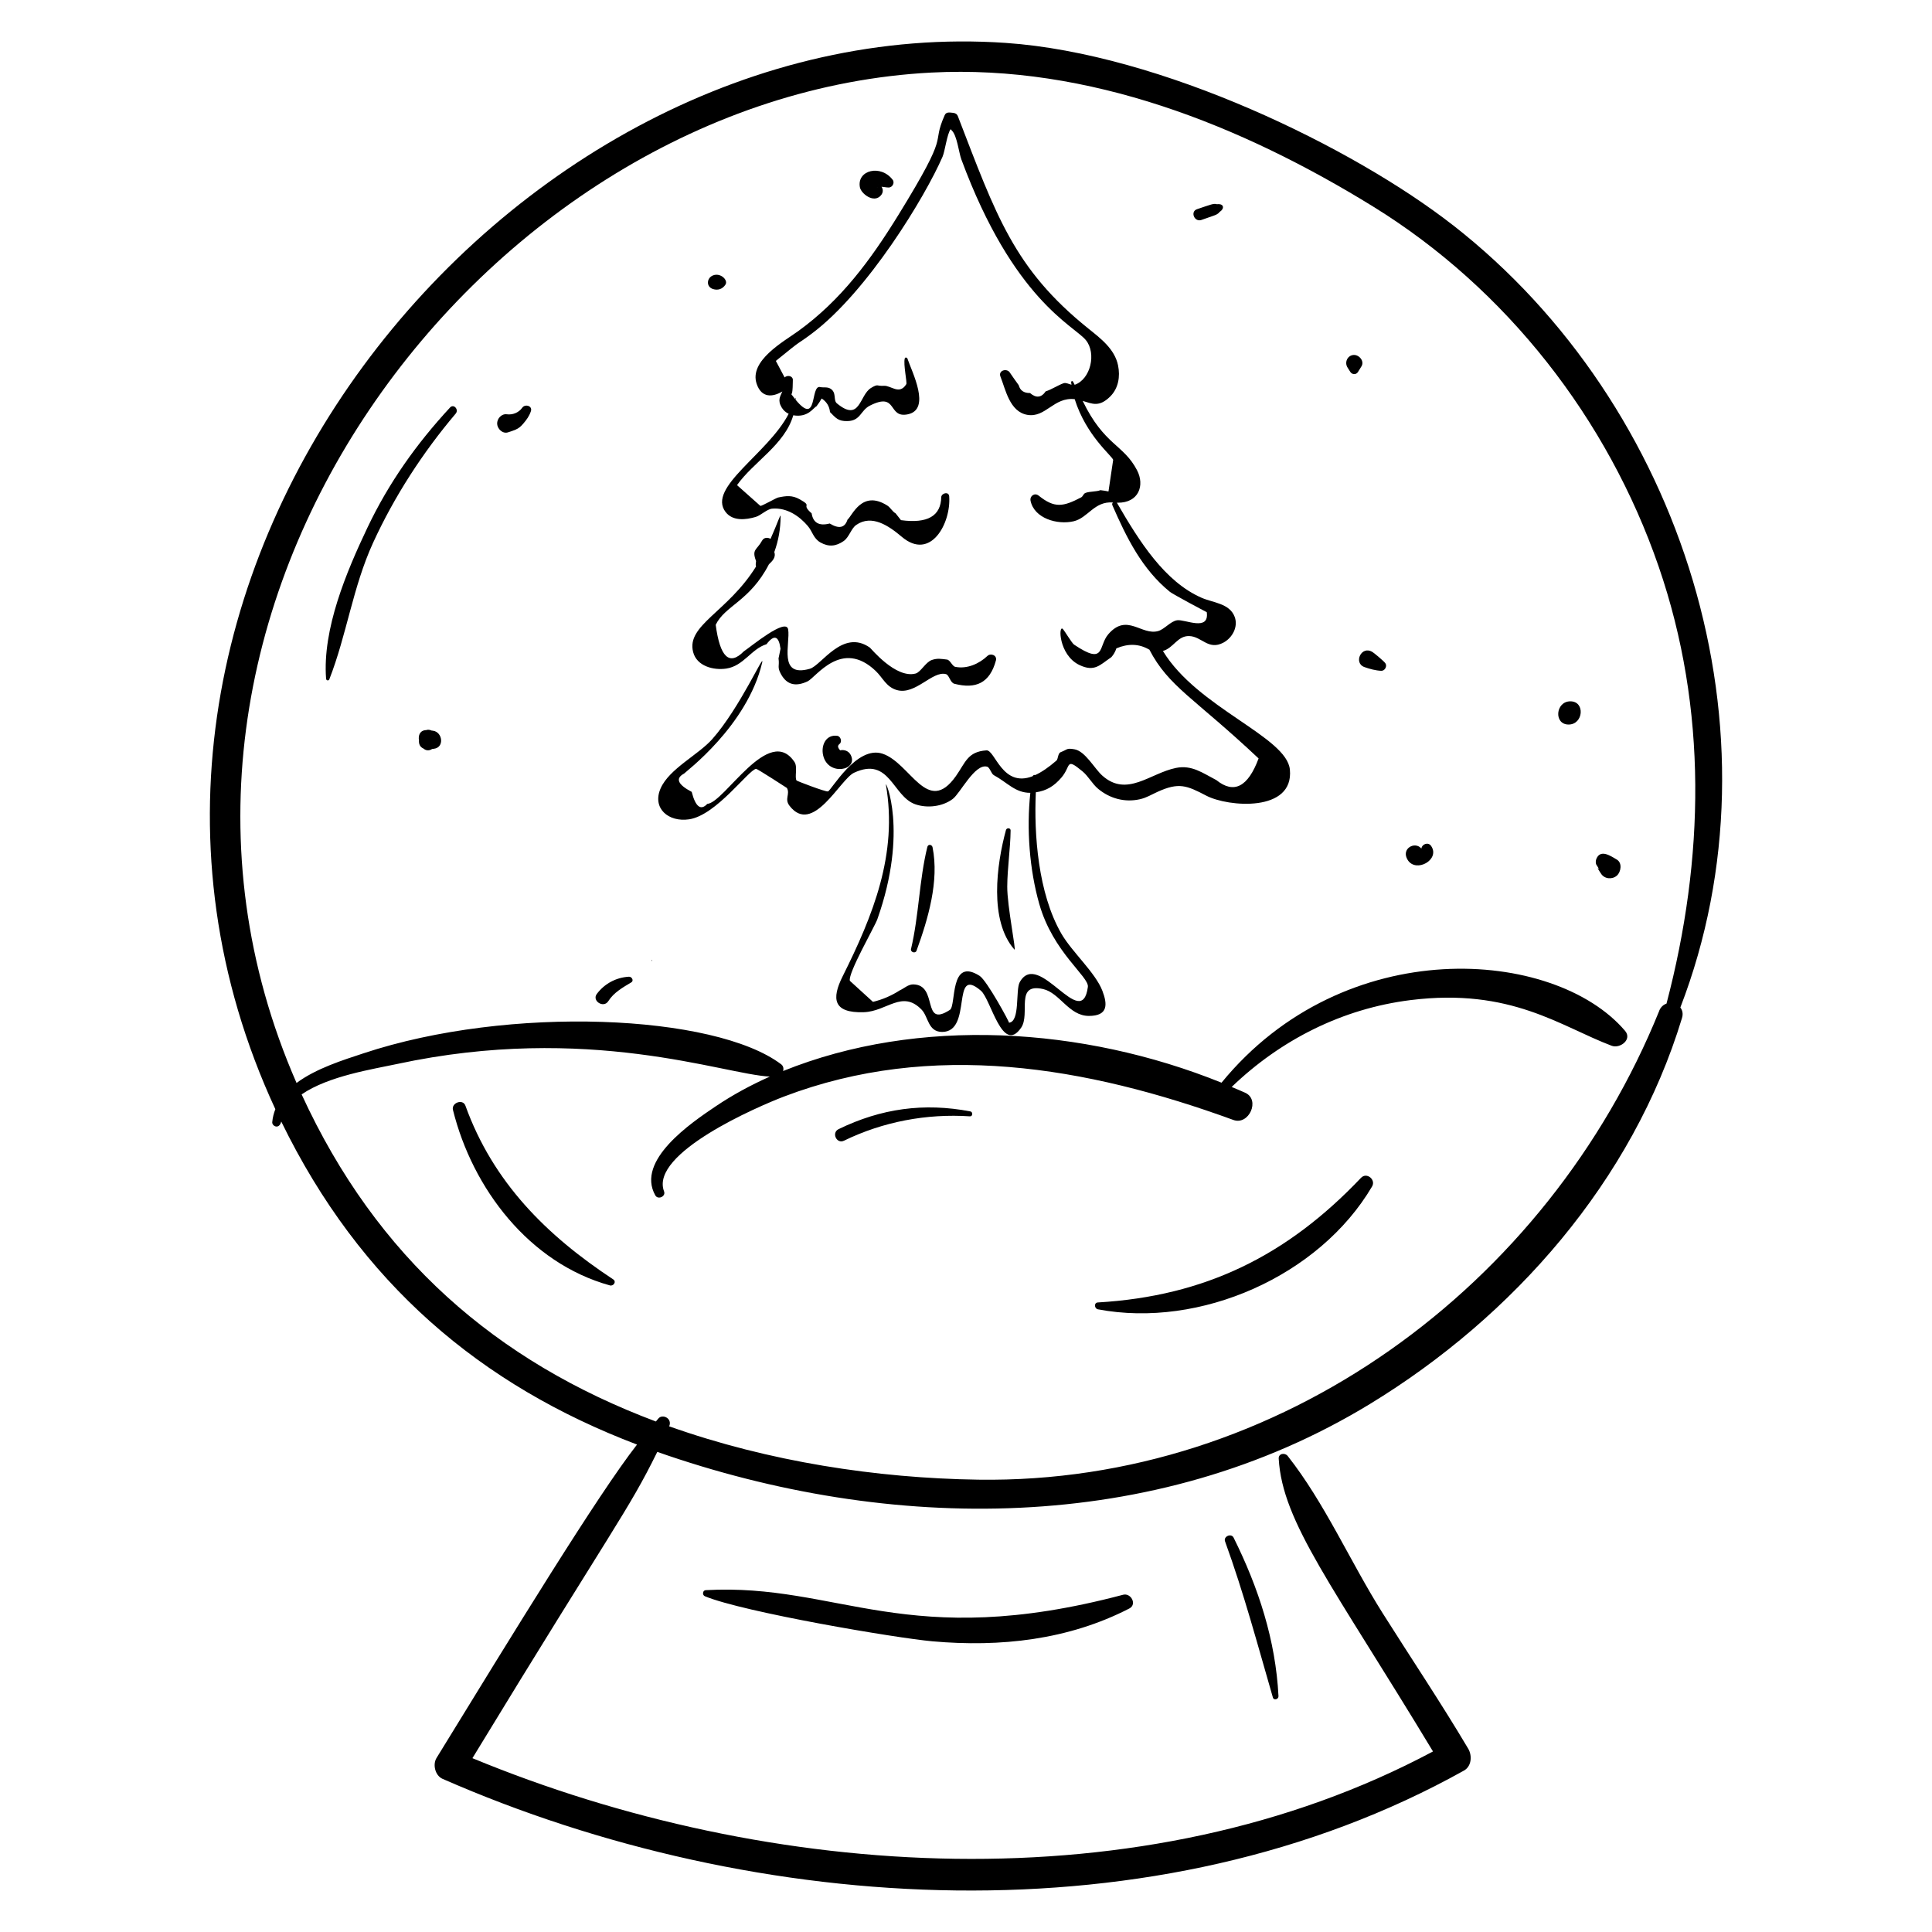 <?xml version="1.0" encoding="UTF-8"?>
<!-- Uploaded to: SVG Repo, www.svgrepo.com, Generator: SVG Repo Mixer Tools -->
<svg fill="#000000" width="800px" height="800px" version="1.1" viewBox="144 144 512 512" xmlns="http://www.w3.org/2000/svg">
 <g>
  <path d="m559.69 336.01c3.941 0 4.457-6.152 0.473-6.152-3.941 0-4.453 6.152-0.473 6.152z"/>
  <path d="m572.46 371.79c-1.516-0.879-4.258-2.852-5.383-0.242-0.141 0.332-0.207 0.75-0.168 1.105 0.066 0.629 0.406 0.789 0.625 1.289 0.312 0.258 0.27 0.293-0.129 0.102 0.066 0.137 0.137 0.273 0.203 0.41 0.211 0.375 0.461 0.73 0.691 1.09 0.922 1.441 2.996 1.586 4.211 0.484 1.07-0.969 1.465-3.359-0.051-4.238z"/>
  <path d="m529.06 203.69c-26.324-20.562-77.34-45.469-118.5-48.316-131.77-9.125-258.02 143.56-193.59 282.57-0.414 1.07-0.711 2.199-0.82 3.426-0.098 1.086 1.855 2.062 2.379-0.16 20.969 43.039 53.02 69.938 94.289 85.617-10.434 13.363-32.785 49.918-53.133 83.055-1.074 1.75-0.359 4.676 1.594 5.531 83.176 36.477 189.48 43.129 270.68-2.188 2.055-1.148 2.207-4.004 1.129-5.812-7.246-12.215-15.164-24.004-22.738-36.012-8.512-13.5-15.273-29.102-25.105-41.562-0.723-0.918-2.453-0.676-2.375 0.707 0.969 16.941 14.336 33.625 40.887 77.609-76.711 40.941-175.89 34.316-254.56 1.781 37.816-62.125 41.09-65.141 48.992-81.168 61.676 21.613 131.72 22.082 188.78-12.648 38.148-23.223 69.711-59.242 82.781-102.34 0.348-1.141 0.102-2.086-0.441-2.777 28.121-72.973 0.773-159.67-60.242-207.32zm54.668 208.16c-29.547 72.992-100.6 125.45-180.48 124.28-26.906-0.395-55.523-4.766-81.91-14.141 0.906-2.066-1.727-3.359-2.832-2.102-0.238 0.27-0.457 0.551-0.691 0.824-42.336-15.898-73.996-43.398-93.879-86.68 7.078-4.894 18.961-6.699 25.184-8.039 50.789-10.953 86.656 2.731 98.895 3.316-4.992 2.227-9.809 4.824-14.348 7.879-6.488 4.367-21.223 14.336-16.004 23.598 0.699 1.242 2.84 0.316 2.32-1.051-3.859-10.133 24.918-22.523 31.816-25.148 39.184-14.891 79.977-8.039 119.05 6.211 4.141 1.508 7.227-5.367 3.133-7.211-1.18-0.531-2.379-1.027-3.574-1.531 12.992-12.496 29.332-20.766 47.414-23.02 26.605-3.312 39.691 6.969 53.293 12.105 2.191 0.828 5.512-1.645 3.543-3.957-18.719-21.949-74.293-26.152-106.94 13.742-36.75-14.844-80.336-17.562-116.18-3.094 0.18-0.641 0.074-1.332-0.531-1.789-17.516-13.242-72.016-15.734-110.68-2.902-5.269 1.746-12.531 3.981-17.738 7.859-54.672-125.03 50.148-261.65 168.25-267.77 41.691-2.164 82.07 13.918 117.09 35.531 35.301 21.789 62.156 56.246 75.641 95.402 13.031 37.84 12.133 77.473 2.07 115.81-0.801 0.277-1.516 0.875-1.926 1.883z"/>
  <path d="m282.39 252.06c-0.902 1.289-2.531 1.938-4.074 1.73-1.449-0.195-2.644 1.207-2.566 2.562 0.078 1.305 1.441 2.668 2.852 2.234 0.699-0.215 1.371-0.441 2.043-0.73 0.895-0.383 1.402-0.863 2.023-1.586 0.898-1.047 1.574-1.965 2.023-3.293 0.48-1.438-1.547-1.996-2.301-0.918z"/>
  <path d="m332.93 220.59c1.336 0.441 2.602 0 3.34-1.195 0.719-1.16-1.281-3.172-3.281-2.422-1.699 0.633-1.953 2.992-0.059 3.617z"/>
  <path d="m258.7 337.64c-0.113-0.012-0.223-0.027-0.336-0.039-0.5-0.238-0.984-0.266-1.426-0.117-1.652 0.051-2.148 1.406-1.902 2.754-0.07 0.887 0.25 1.727 1.156 2.117 0.629 0.535 1.441 0.707 2.328 0.137 0.156-0.02 0.312-0.035 0.469-0.059 2.844-0.34 2.324-4.469-0.289-4.793z"/>
  <path d="m310.67 402.84c-3.402 0.191-6.481 1.852-8.508 4.562-1.371 1.832 1.801 3.894 3.051 1.906 1.434-2.277 3.832-3.621 6.074-4.961 0.781-0.469 0.129-1.551-0.617-1.508z"/>
  <path d="m365.88 339c-2.984-0.41-4.32 2.496-3.758 5.094 1.242 5.727 9.461 4.109 7.324-0.027-0.547-1.062-1.707-1.465-2.801-1.223-0.82-0.914-0.602-1.324-0.129-1.715 0.715-0.598 0.258-2.008-0.637-2.129zm0.34 3.941h0.043c-0.035 0.012-0.074 0.012-0.109 0.027 0.023-0.012 0.039-0.016 0.066-0.027z"/>
  <path d="m377.45 195.78c0.672-0.781 0.594-1.668 0.164-2.293 0.633 0.047 1.266 0.199 1.895 0.207 0.965 0.012 1.668-1.242 1.066-2.039-3.148-4.16-9.516-2.59-8.699 1.949 0.312 1.73 3.707 4.363 5.574 2.176zm-0.68-2.953h-0.004c-0.008-0.121 0.008-0.16 0.004 0zm-0.289 0.758c0 0.012 0.004 0.023 0.004 0.035-0.078 0.051-0.113 0.02-0.004-0.035z"/>
  <path d="m462.39 202.29c0.945-0.332 1.891-0.664 2.836-0.992 0.828-0.289 1.52-0.496 1.977-1.129 1.312-0.809 1.27-2.277-0.699-2.047-0.906-0.27-1.555 0.074-5.273 1.312-1.879 0.621-0.715 3.512 1.16 2.856z"/>
  <path d="m502.7 238.07c-1.656 0.129-2.445 1.996-1.582 3.336 0.246 0.383 0.484 0.77 0.727 1.152 0.473 0.742 1.551 0.801 2.031 0.02 0.305-0.496 0.613-0.992 0.922-1.488 0.871-1.406-0.648-3.133-2.098-3.019z"/>
  <path d="m507.79 316.84c-2.981-1.973-5.215 2.859-2.203 3.941 1.402 0.5 2.965 0.926 4.457 0.988 0.973 0.043 1.656-1.262 1.066-2.039-0.469-0.605-2.801-2.547-3.32-2.891z"/>
  <path d="m520.68 368.87c-0.004 0-0.004 0-0.004 0.004-1.691-2.039-5.492 0.035-3.621 3.023 2.215 3.535 8.688-0.098 6.211-3.707-0.777-1.133-2.41-0.523-2.586 0.68zm-0.41 0.156c-0.012-0.004-0.004-0.008-0.023-0.016-0.152-0.051-0.027-0.027 0.086 0-0.016 0.008 0.012 0-0.062 0.016z"/>
  <path d="m441.62 566.63c-57.395 15.207-75.398-3.152-110.59-1.223-0.852 0.047-0.973 1.309-0.227 1.617 10.332 4.25 50.723 11.086 60.316 11.941 18.008 1.602 36.035-0.383 52.168-8.699 2.098-1.082 0.441-4.195-1.672-3.637z"/>
  <path d="m504.69 456.13c-19.594 20.633-41.293 31.363-69.754 33.035-1.09 0.062-0.926 1.637 0.031 1.82 27.047 5.125 58.668-8.797 72.652-32.57 1.059-1.801-1.441-3.852-2.93-2.285z"/>
  <path d="m263.27 251.99c-8.934 9.656-16.262 19.98-21.914 31.879-5.559 11.699-11.934 26.824-10.941 40.004 0.039 0.492 0.676 0.617 0.863 0.141 4.617-11.816 6.219-24.445 11.586-36.164 5.625-12.281 13.184-23.945 21.906-34.246 0.895-1.055-0.52-2.672-1.5-1.613z"/>
  <path d="m316.75 398.64c0.121 0 0.105-0.188-0.016-0.188-0.121-0.004-0.105 0.188 0.016 0.188z"/>
  <path d="m386.89 395.95c3.039-8.359 6.051-18.441 4.246-27.414-0.148-0.738-1.18-0.906-1.379-0.09-2.172 8.82-2.219 18.148-4.328 27.051-0.199 0.84 1.16 1.281 1.461 0.453z"/>
  <path d="m410.59 363.97c-2.488 9.113-4.516 24.02 2.246 31.676 0.555 0.617-1.941-11.586-1.906-16.699 0.035-4.981 0.824-9.891 0.891-14.863 0.008-0.727-1.055-0.77-1.23-0.113z"/>
  <path d="m452.19 316.51c2.805-0.789 3.852-4.004 6.906-3.949 3.402 0.062 5.094 3.894 9.133 1.734 2.359-1.262 3.969-4.203 2.965-6.848-1.352-3.559-5.742-3.715-8.723-5.016-9.805-4.269-16.531-14.918-22.488-25.215 0.062 0 0.109 0.004 0.18 0.008 5.625 0.07 7.246-4.586 5.18-8.578-3.602-6.949-8.699-6.57-14.422-18.406 2.516 0.75 4.332 1.742 7.254-1.121 2.238-2.191 2.723-5.352 2.121-8.293-0.883-4.336-4.637-7.16-7.844-9.734-19.75-15.855-24.469-30.027-34.594-56.266-0.234-0.609-0.688-0.871-1.309-0.926-0.809-0.07-1.777-0.324-2.191 0.613-3.867 8.754 2.086 3.156-12.297 26.492-7.293 11.828-15.148 22.523-26.516 30.734-3.852 2.781-13.109 7.856-11.016 13.996 1.305 3.824 4.262 3.512 6.801 2.008-0.543 1.281-1.348 2.309-0.164 4.266 0.477 0.789 1.121 1.309 1.84 1.652-5.473 10.605-21.695 19.531-16.715 26.027 1.922 2.508 5.418 2.055 7.977 1.305 1.383-0.406 2.981-2.078 4.367-2.195 4.016-0.34 7.32 2.109 9.43 4.582 1.277 1.496 1.48 3.316 3.371 4.383 2.203 1.246 4.164 1.008 6.152-0.387 1.473-1.039 1.957-3.32 3.332-4.269 4.129-2.844 8.57 0.199 12.07 3.16 7.652 6.473 13.082-3.637 12.555-10.742-0.098-1.297-1.914-0.914-2.106 0.152-0.07 5.07-3.629 7.125-10.676 6.168-0.473-0.602-0.949-1.203-1.422-1.809-0.832-0.43-1.348-1.527-2.191-2.059-6.746-4.273-9.273 2.688-10.559 3.742-0.691 2.172-2.262 2.508-4.711 1.012-2.797 0.727-4.394-0.172-4.789-2.691-3.059-2.668 0.508-1.664-3.176-3.731-1.988-1.117-3.59-0.918-5.719-0.461-0.52 0.113-4.316 2.289-4.684 2.223-2.066-1.836-4.129-3.672-6.195-5.508 4.336-6.141 12.637-10.68 14.91-18.508 3.981 0.688 5.375-2.086 6.148-2.375 0.508-0.66 0.969-1.352 1.379-2.078 1.32 0.875 2.055 2.074 2.203 3.602 1.543 1.57 2.168 2.453 4.637 2.391 3.512-0.09 3.438-2.836 5.93-4.098 7.461-3.781 4.625 3.441 10.062 2.297 6.25-1.312 1.07-11.262-0.105-14.762-0.105-0.312-0.598-0.422-0.707-0.039-0.426 1.512 0.656 6.391 0.406 6.809-1.816 2.981-4.078 0.312-5.922 0.438-2 0.137-1.449-0.633-3.449 0.582-3.102 1.887-2.824 9.219-9.035 4.066-1.016-0.844 0.027-2.926-1.777-3.934-0.82-0.457-1.785-0.184-2.648-0.379-2.695-0.613-0.531 10.609-6.508 3.356 0.012-0.531 0.031-0.727-0.156-0.195-0.336-0.414-0.688-0.871-1.074-1.402 0.566 0.777 0.465-4.023 0.508-3.801-0.199-1.023-1.555-1.133-2.188-0.508-0.777-1.461-1.551-2.922-2.328-4.383 7.992-6.519 4.922-3.773 9.621-7.305 14.738-11.082 29.961-36.215 34.562-46.809 0.637-1.469 1.199-6.082 2.148-7.305 0.074 0.113 0.164 0.23 0.312 0.367 1.375 1.309 1.863 5.871 2.516 7.637 13.781 37.273 29.867 44.055 33.004 47.91 2.848 3.496 1.262 10.391-2.973 11.84-0.148-0.277-0.285-0.566-0.438-0.844-0.145-0.258-0.516-0.141-0.488 0.152 0.023 0.227 0.059 0.445 0.09 0.672-0.711-0.18-1.512-0.613-2.102-0.398-1.508 0.543-3.297 1.723-4.738 2.156-1.148 1.688-2.531 1.836-4.148 0.445-1.637 0.016-2.637-0.68-2.996-2.078-0.027-0.027-2.344-3.266-2.473-3.512-0.922-1.02-2.977-0.301-2.375 1.215 1.379 3.477 2.434 9.32 7.113 10.152 4.848 0.863 7.023-4.793 12.57-4.152 3.07 9.703 9.793 14.906 10.195 16.078-0.414 2.793-0.828 5.586-1.242 8.375-0.711-0.145-1.426-0.258-2.148-0.34-0.996 0.434-2.805 0.285-3.961 0.734-0.551 0.215-0.664 0.934-1.125 1.172-4.789 2.5-7.047 2.93-11.266-0.457-1.066-0.855-2.418 0.09-2.152 1.375 0.977 4.66 7.078 6.426 11.406 5.422 3.836-0.891 5.461-5.383 10.441-4.984-0.191 0.172-0.297 0.426-0.172 0.715 3.734 8.559 7.852 16.965 15.273 22.984 0.723 0.586 9.754 5.418 9.75 5.387 0.699 5.176-5.773 1.832-7.859 2.129-1.707 0.246-3.367 2.383-5.008 2.852-4.445 1.27-8.27-4.879-13.223 0.844-2.75 3.18-0.668 8.406-9.074 2.762-0.578-0.391-2.465-3.57-2.93-4.094-1.297-1.473-1.191 6.856 4.336 9.492 4.062 1.938 5.457-0.047 8.484-2.09 0.594-0.672 1.035-1.445 1.316-2.32 3.125-1.324 5.996-1.227 8.617 0.285 0.035 0 0.074 0.016 0.109 0.02 5.164 9.918 11.789 12.707 28.965 28.867-2.816 7.57-6.543 9.484-11.184 5.746-3.617-1.875-6.504-4.086-10.703-3.234-6.898 1.395-13.004 7.894-19.555 2.012-2.078-1.863-4.519-6.5-7.406-6.961-2.133-0.34-1.648 0.02-3.59 0.773-0.785 0.305-0.664 1.82-1.133 2.231-2.133 1.852-3.969 3.078-5.602 3.828-0.277-0.066-0.594 0.027-0.699 0.312-8.086 3.144-9.953-7.004-12.246-6.848-5.031 0.348-5.551 3.215-8.113 6.84-7.531 10.641-12.02-3.484-19.418-5.953-6.879-2.301-13.605 9.766-14.473 9.992-0.629 0.164-8.211-2.746-8.316-2.891-0.57-0.781 0.309-3.586-0.523-4.856-6.777-10.293-18.543 10.734-23.145 11.055-1.727 1.848-3.106 0.785-4.129-3.188-3.723-1.961-4.391-3.578-2.004-4.856 0.152-0.305 16.734-12.566 20.684-29.41 0.723-3.051-5.848 11.941-13.234 20.289-3.676 4.156-11.367 7.828-13.668 13.02-2.348 5.297 2.059 9.047 7.539 8.23 7.191-1.07 15.711-13.078 17.754-13.379 0.27-0.039 8.148 5.047 8.164 5.074 0.91 1.652-0.727 2.883 0.684 4.711 6.152 7.996 13.414-7.027 17.102-8.746 9.453-4.402 10.203 6.223 16.207 8.344 3.18 1.125 7.258 0.637 9.953-1.402 2.016-1.527 5.859-9.465 9.117-8.551 0.715 0.199 1.082 1.879 1.766 2.246 3.613 1.953 5.641 4.691 9.676 4.684-1.027 9.676-0.219 20.34 2.367 29.438 3.652 12.867 13.242 19.277 12.883 21.992-1.617 12.242-13.051-10.191-18.055-1.258-1.164 2.078 0.156 10.48-2.852 10.746 0.215-0.02-5.848-11.176-7.773-12.41-8.059-5.144-6.156 7.887-7.879 9.008-7.625 4.961-2.961-6.644-9.715-6.754-1.332-0.023-2.457 1.094-3.562 1.574-2.188 1.414-4.559 2.438-7.117 3.059-2.043-1.863-4.082-3.723-6.125-5.582-0.535-2.031 6.59-14.352 7.289-16.32 8.312-23.473 2.008-37.137 2.266-35.637 3.188 18.383-3.414 34.652-11.465 50.77-2.984 5.973-2.516 9.766 5.598 9.508 6.172-0.199 10.184-6.043 15.359-0.641 1.777 1.855 1.645 5.871 5.418 5.867 8.195-0.012 2.211-17.844 10.273-10.918 2.668 2.289 5.664 17.016 10.648 9.812 2.551-3.684-1.754-11.965 5.824-10.258 4.434 1 6.832 7.125 12.137 7.121 5.098 0 4.957-3.035 3.59-6.625-1.844-4.844-8.055-10.285-10.875-15.164-6.219-10.758-7.285-26.477-6.773-37.473 2.84-0.41 4.848-1.645 6.781-3.902 2.652-3.09 0.988-5.441 5.578-1.652 1.578 1.305 2.566 3.316 4.16 4.641 3.137 2.598 7.102 3.652 11.07 2.75 1.762-0.398 3.008-1.207 4.695-1.973 5.644-2.559 7.699-1.68 12.902 1.035 5.758 3.008 23.254 4.477 22.137-6.926-0.848-8.719-24.516-16.34-33.645-31.426z"/>
  <path d="m336.47 321.18c4.617-0.688 6.625-5.231 10.656-6.453 2.019-2.652 3.258-2.25 3.719 1.199-0.176 0.855-0.352 1.711-0.527 2.566 0.301 2.086-0.43 2.211 0.656 4.18 1.645 2.977 4.082 3.281 7.035 1.898 2.227-1.043 9.039-11.402 18.074-2.746 1.906 1.828 2.773 4.254 5.621 5.055 4.891 1.379 9.41-5.195 12.98-4.231 0.887 0.238 1.102 2.262 2.234 2.555 5.641 1.465 9.383-0.145 11.012-6.176 0.367-1.363-1.367-2.039-2.266-1.188-2.148 2.043-5.375 3.516-8.512 2.879-0.797-0.16-1.352-1.836-2.199-1.93-1.535-0.176-2.504-0.398-3.988 0.105-1.68 0.57-2.969 3.25-4.34 3.606-5.281 1.367-11.797-6.668-12.109-6.887-7.211-5.039-12.828 4.75-15.914 5.625-8.492 2.398-5.117-6.66-5.734-10.434-0.523-3.219-9.879 4.57-11.75 5.812-3.836 3.906-6.316 1.562-7.449-7.031 2.445-5.106 9.07-6.269 14.102-16.039 0.801-0.777 1.938-1.777 1.426-3.238 1.074-2.953 1.656-6.09 1.672-9.488 0.004-0.852-0.734 1.648-2.668 5.984-0.746-0.441-1.754-0.414-2.254 0.488-1.402 2.535-2.781 2.234-1.582 5.391-0.078 0.703-0.152 0.996-0.004 1.445-7.484 12.07-18.527 15.547-16.672 22.676 0.969 3.75 5.398 4.879 8.781 4.375z"/>
  <path d="m468.65 552.48c4.949 13.602 8.656 27.484 12.676 41.371 0.25 0.867 1.531 0.48 1.488-0.352-0.762-14.852-5.305-28.75-11.895-42.008-0.621-1.25-2.75-0.332-2.269 0.988z"/>
  <path d="m264.04 438.15c5.172 20.809 20.184 40.574 41.59 46.496 0.93 0.258 1.82-0.973 0.879-1.594-17.695-11.668-31.848-25.734-39.172-46.047-0.672-1.875-3.769-0.762-3.297 1.145z"/>
  <path d="m367.68 446.29c10.328-5.031 21.902-7.211 33.371-6.449 0.75 0.051 0.82-1.168 0.102-1.305-12.301-2.359-23.68-0.773-34.918 4.699-1.953 0.953-0.516 4.012 1.445 3.055z"/>
 </g>
</svg>